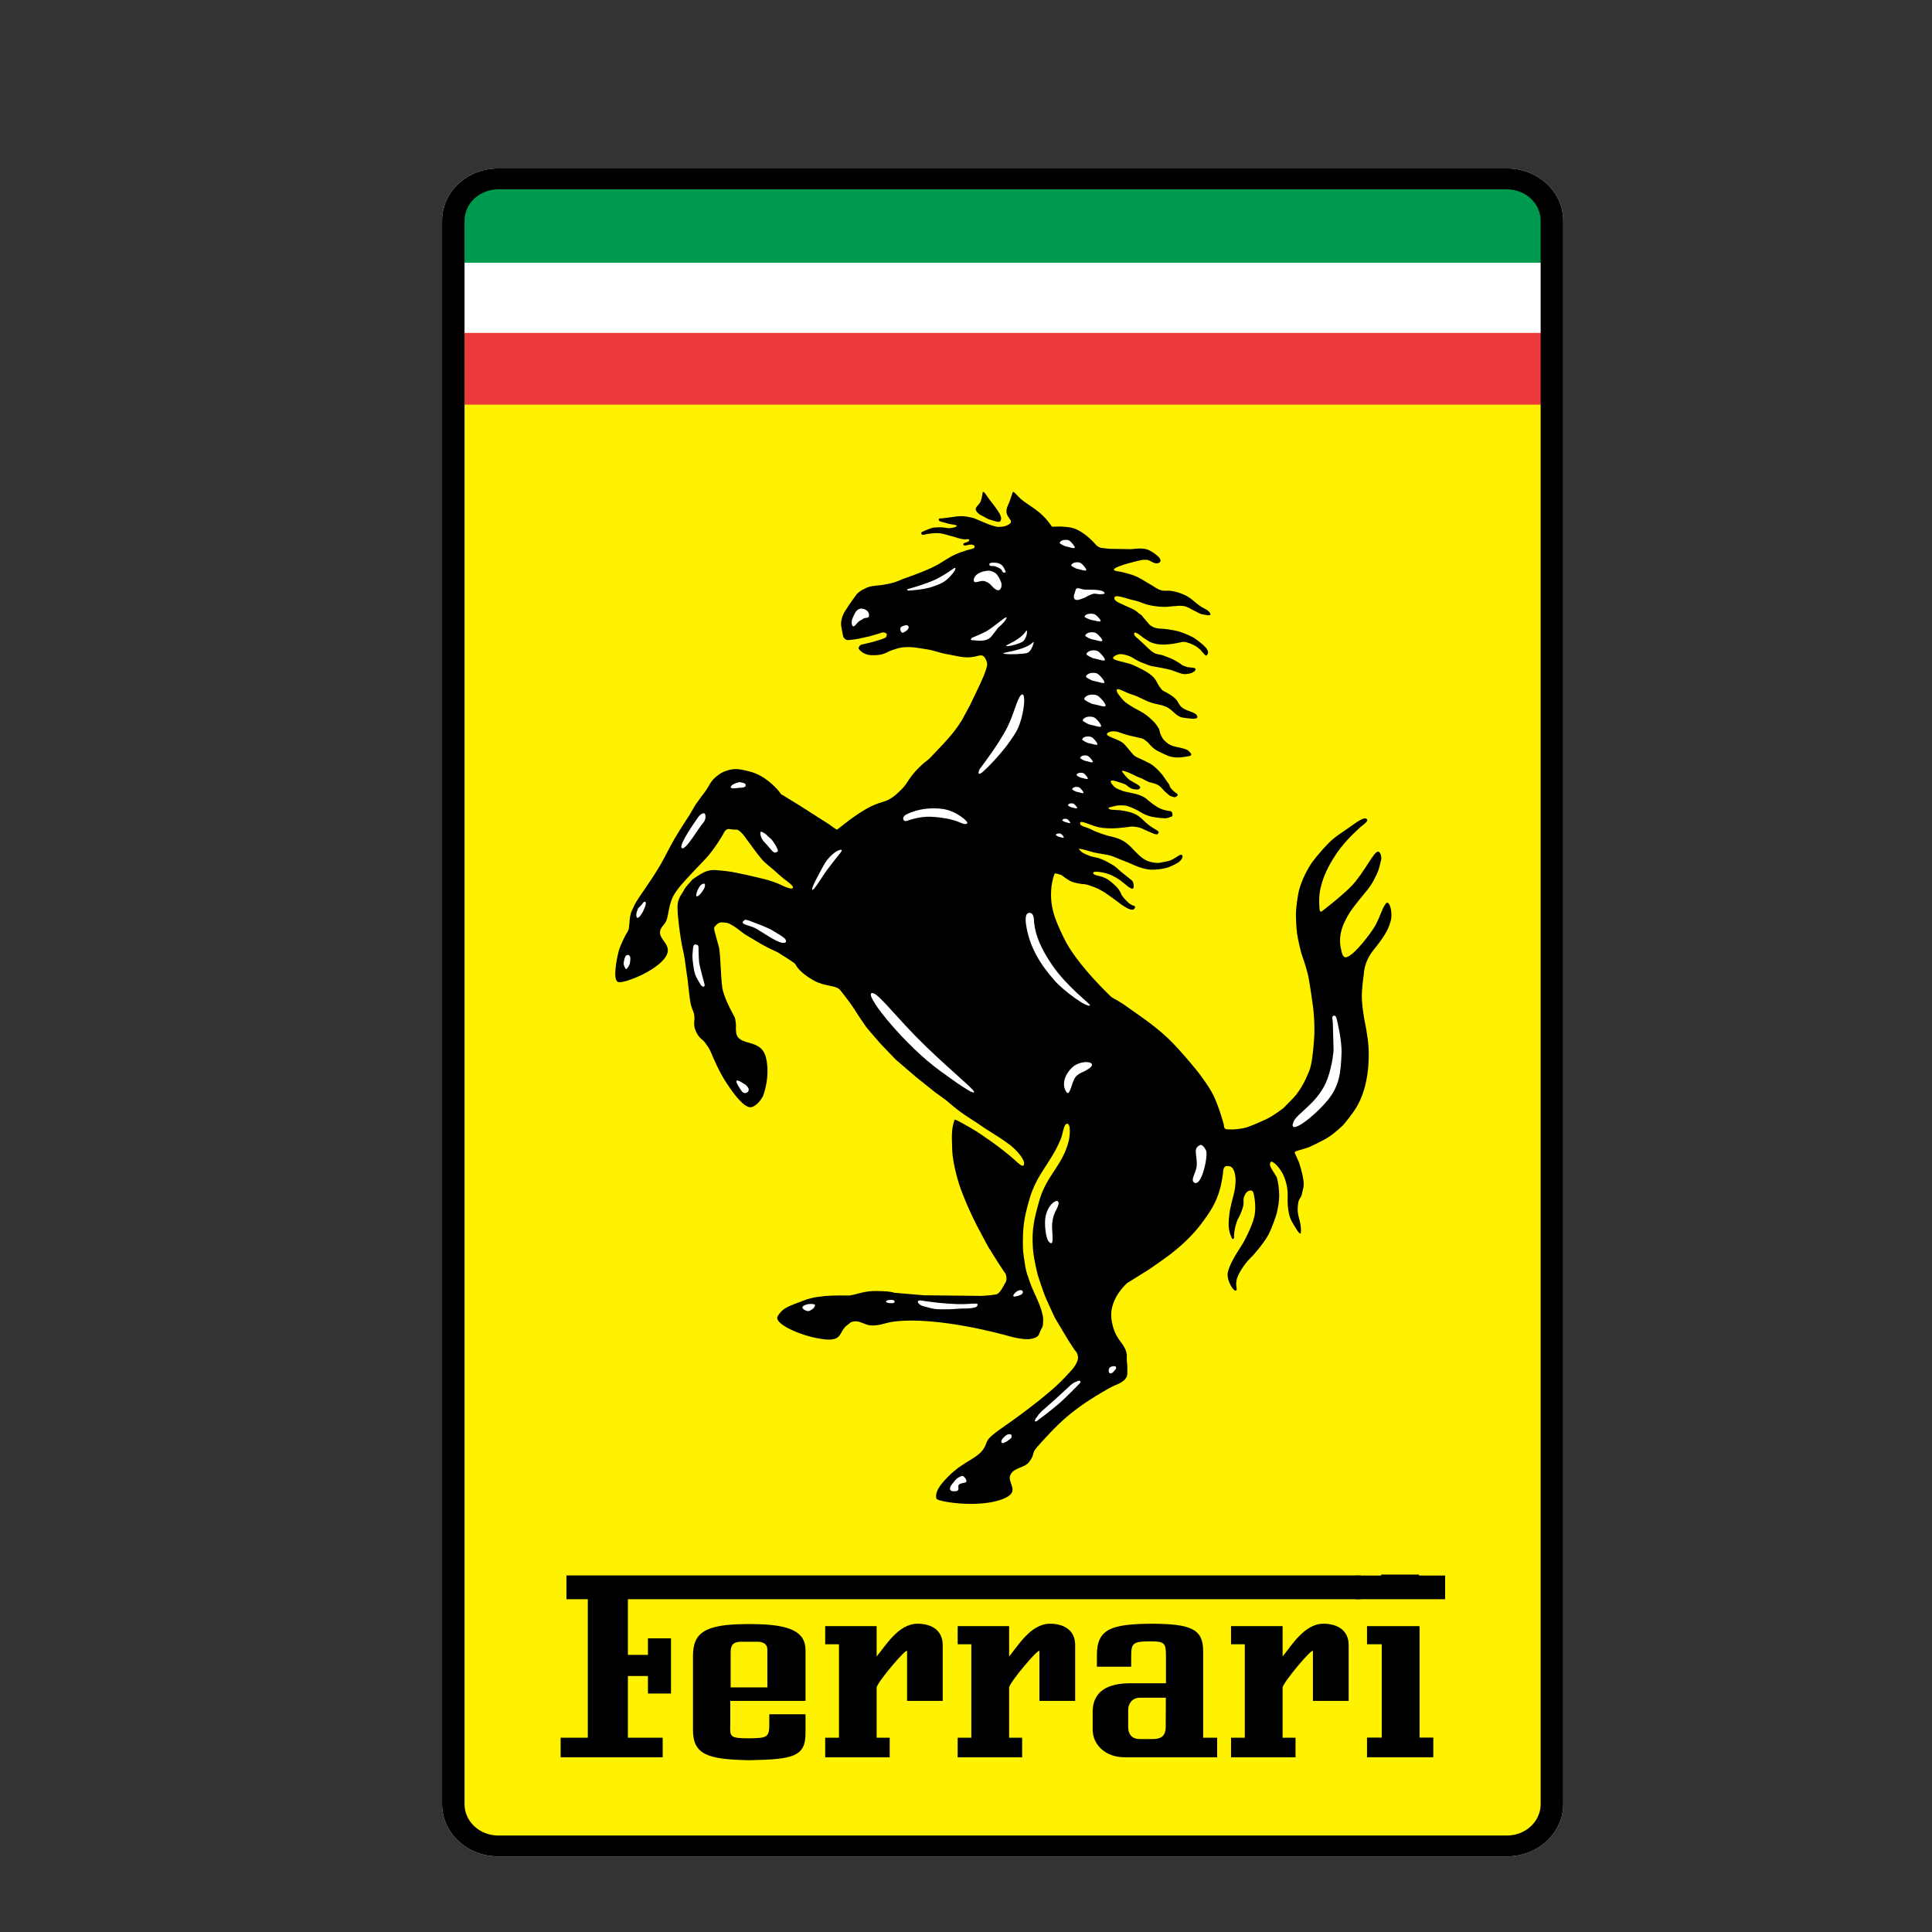 <svg width="16" height="16" viewBox="0 0 16 16" fill="none" xmlns="http://www.w3.org/2000/svg">
<rect x="0" y="0" width="16" height="16" fill="#333333" stroke="none"/>
<path d="M12.479 1.395C12.737 1.395 12.946 1.588 12.946 1.828V14.941C12.946 15.18 12.737 15.374 12.479 15.374H4.127C3.869 15.374 3.661 15.18 3.661 14.941V1.828C3.661 1.588 3.869 1.395 4.127 1.395H12.479Z" fill="white"/>
<path d="M3.842 3.338H12.77V14.915C12.77 15.011 12.753 15.07 12.684 15.135C12.608 15.205 12.543 15.211 12.424 15.211L4.108 15.212C4.043 15.212 3.993 15.192 3.938 15.149C3.871 15.095 3.842 15.028 3.842 14.957V3.338Z" fill="#FFF200"/>
<path d="M12.77 2.756H3.842V3.351H12.77V2.756Z" fill="#EE3A3A"/>
<path d="M12.77 2.16H3.842V2.755H12.77V2.16Z" fill="white"/>
<path d="M4.094 1.555H12.512C12.647 1.555 12.771 1.677 12.771 1.796V2.176H3.842L3.843 1.842V1.814C3.843 1.679 3.953 1.568 4.094 1.555Z" fill="#009A4E"/>
<path d="M12.479 1.395C12.737 1.395 12.946 1.588 12.946 1.828V14.941C12.946 15.18 12.737 15.374 12.479 15.374H4.127C3.869 15.374 3.661 15.18 3.661 14.941V1.828C3.661 1.588 3.869 1.395 4.127 1.395H12.479ZM12.479 1.568H4.127C3.972 1.568 3.847 1.684 3.847 1.828V14.941C3.847 15.085 3.972 15.201 4.127 15.201H12.479C12.634 15.201 12.759 15.085 12.759 14.941V1.828C12.759 1.684 12.634 1.568 12.479 1.568Z" fill="black"/>
<path d="M8.139 4.073C8.139 4.073 8.133 4.123 8.121 4.153C8.109 4.18 8.078 4.199 8.08 4.217C8.082 4.235 8.102 4.257 8.134 4.272C8.165 4.287 8.178 4.299 8.209 4.307C8.239 4.314 8.277 4.334 8.287 4.311C8.298 4.287 8.282 4.258 8.264 4.231C8.233 4.182 8.217 4.171 8.171 4.104C8.161 4.09 8.153 4.075 8.139 4.073Z" fill="black"/>
<path d="M7.905 9.274C7.908 9.265 7.982 9.309 8.02 9.33C8.101 9.376 8.137 9.403 8.209 9.453C8.265 9.493 8.293 9.514 8.349 9.56C8.419 9.616 8.457 9.664 8.475 9.653C8.503 9.623 8.431 9.534 8.368 9.485C8.306 9.437 8.243 9.399 8.194 9.368C8.13 9.329 8.125 9.32 8.03 9.26C7.929 9.197 7.841 9.116 7.841 9.116L7.742 9.044L7.588 8.921L7.416 8.773L7.286 8.637C7.286 8.637 7.185 8.521 7.169 8.499C7.153 8.477 7.105 8.405 7.066 8.344C7.031 8.29 6.963 8.206 6.957 8.198C6.92 8.157 6.836 8.173 6.739 8.12C6.621 8.054 6.592 7.994 6.592 7.994C6.592 7.994 6.588 7.985 6.583 7.981C6.579 7.976 6.57 7.97 6.57 7.97L6.508 7.929L6.472 7.907C6.472 7.907 6.445 7.886 6.412 7.873C6.377 7.859 6.302 7.817 6.302 7.817L6.166 7.736C6.166 7.736 6.113 7.696 6.096 7.683C6.078 7.67 6.045 7.652 6.045 7.652C6.045 7.652 6.023 7.642 6.017 7.642C6.01 7.641 5.982 7.639 5.982 7.639C5.982 7.639 5.956 7.633 5.93 7.662C5.903 7.691 5.91 7.676 5.953 7.841C5.97 7.906 5.968 8.135 5.987 8.205C6.01 8.294 6.077 8.41 6.084 8.424C6.091 8.437 6.095 8.487 6.095 8.487C6.095 8.487 6.093 8.528 6.097 8.554C6.118 8.672 6.302 8.594 6.343 8.757C6.383 8.917 6.319 9.077 6.319 9.077C6.319 9.077 6.279 9.156 6.223 9.169C6.167 9.181 6.08 9.065 6.018 8.971C5.956 8.878 5.905 8.757 5.889 8.718C5.873 8.679 5.864 8.671 5.845 8.643C5.817 8.601 5.795 8.609 5.764 8.543C5.733 8.478 5.761 8.451 5.747 8.394C5.738 8.362 5.731 8.359 5.72 8.313C5.71 8.268 5.696 8.124 5.696 8.124L5.677 7.99C5.677 7.99 5.67 7.929 5.661 7.891C5.63 7.757 5.619 7.627 5.619 7.627L5.613 7.574L5.611 7.519C5.611 7.519 5.609 7.493 5.616 7.466C5.623 7.438 5.637 7.416 5.637 7.416C5.637 7.416 5.666 7.371 5.671 7.359C5.676 7.349 5.734 7.284 5.734 7.284C5.734 7.284 5.765 7.26 5.816 7.231C5.866 7.203 5.911 7.205 5.911 7.205C5.911 7.205 5.925 7.204 6.014 7.214C6.103 7.224 6.287 7.27 6.333 7.281C6.379 7.293 6.434 7.311 6.469 7.329C6.571 7.381 6.602 7.359 6.521 7.3C6.466 7.26 6.451 7.242 6.407 7.204C6.369 7.172 6.34 7.15 6.313 7.121C6.285 7.091 6.206 6.981 6.206 6.981L6.156 6.913C6.156 6.913 6.13 6.885 6.125 6.883C6.121 6.88 6.108 6.871 6.108 6.871C6.108 6.871 6.075 6.872 6.041 6.866C6.007 6.86 5.991 6.905 5.991 6.905C5.991 6.905 5.918 7.033 5.843 7.112C5.722 7.24 5.635 7.327 5.591 7.395C5.529 7.489 5.542 7.593 5.51 7.64C5.492 7.668 5.481 7.672 5.471 7.697C5.44 7.771 5.553 7.812 5.527 7.894C5.486 8.024 5.16 8.153 5.117 8.132C5.072 8.11 5.109 7.933 5.124 7.876C5.14 7.819 5.185 7.735 5.189 7.73C5.193 7.726 5.204 7.706 5.208 7.689C5.211 7.672 5.213 7.634 5.215 7.613C5.217 7.592 5.226 7.558 5.226 7.558C5.226 7.558 5.227 7.551 5.256 7.492C5.285 7.434 5.391 7.297 5.467 7.166C5.517 7.08 5.538 7.029 5.588 6.943C5.634 6.865 5.713 6.745 5.713 6.745C5.713 6.745 5.747 6.684 5.762 6.661C5.778 6.638 5.811 6.594 5.843 6.551C5.874 6.507 5.882 6.475 5.923 6.439C5.957 6.409 5.98 6.394 6.025 6.38C6.091 6.36 6.136 6.371 6.204 6.388C6.274 6.406 6.322 6.436 6.368 6.472C6.413 6.508 6.447 6.548 6.447 6.548L6.47 6.579L6.484 6.586L6.526 6.612L6.624 6.672C6.624 6.672 6.855 6.82 6.868 6.828C6.88 6.836 6.921 6.868 6.93 6.87C6.938 6.872 7 6.81 7.12 6.732C7.26 6.641 7.31 6.648 7.356 6.624C7.402 6.6 7.42 6.581 7.456 6.547C7.511 6.496 7.511 6.469 7.572 6.398C7.634 6.327 7.692 6.287 7.692 6.287C7.692 6.287 7.701 6.279 7.811 6.162C7.921 6.046 7.97 5.957 7.97 5.957L8.031 5.844C8.031 5.844 8.118 5.667 8.147 5.597C8.175 5.527 8.175 5.504 8.175 5.504C8.175 5.504 8.179 5.485 8.158 5.45C8.136 5.414 8.113 5.43 8.071 5.438C7.991 5.454 7.942 5.435 7.861 5.421C7.787 5.41 7.748 5.389 7.674 5.377C7.598 5.366 7.554 5.354 7.478 5.361C7.467 5.362 7.444 5.366 7.433 5.37C7.39 5.383 7.378 5.386 7.346 5.403C7.31 5.42 7.285 5.425 7.245 5.426C7.217 5.426 7.199 5.427 7.173 5.418C7.155 5.411 7.145 5.406 7.131 5.394C7.123 5.387 7.118 5.382 7.111 5.373C7.111 5.366 7.108 5.366 7.116 5.354C7.123 5.341 7.133 5.339 7.133 5.339L7.167 5.331C7.167 5.331 7.216 5.319 7.221 5.318C7.225 5.317 7.272 5.303 7.292 5.297C7.313 5.291 7.335 5.28 7.335 5.28C7.335 5.28 7.348 5.261 7.343 5.25C7.337 5.238 7.309 5.237 7.309 5.237C7.309 5.237 7.27 5.25 7.266 5.251C7.262 5.252 7.2 5.27 7.2 5.27C7.2 5.27 7.151 5.28 7.114 5.289C7.076 5.297 7.021 5.301 7.021 5.301L7.005 5.297C7.005 5.297 6.987 5.285 6.984 5.273C6.981 5.262 6.979 5.254 6.977 5.242C6.969 5.197 6.959 5.17 6.971 5.125C6.975 5.107 6.98 5.096 6.988 5.079C6.996 5.065 7 5.057 7.01 5.043L7.04 4.997L7.096 4.919C7.115 4.901 7.128 4.892 7.153 4.879C7.188 4.86 7.209 4.855 7.254 4.85C7.298 4.846 7.304 4.846 7.367 4.833C7.429 4.819 7.474 4.796 7.474 4.796C7.474 4.796 7.624 4.745 7.715 4.702C7.811 4.658 7.853 4.611 7.952 4.575C7.994 4.56 8.018 4.553 8.061 4.542C8.067 4.539 8.069 4.536 8.071 4.53C8.075 4.515 8.051 4.508 8.034 4.51C8.019 4.511 7.985 4.526 7.977 4.51C7.972 4.497 8.009 4.49 8.009 4.49C8.009 4.49 8.026 4.482 8.027 4.473C8.027 4.459 8.001 4.468 7.99 4.467C7.932 4.461 7.927 4.451 7.887 4.442C7.839 4.431 7.814 4.417 7.765 4.415C7.721 4.414 7.681 4.422 7.653 4.428C7.626 4.435 7.625 4.41 7.636 4.405C7.712 4.372 7.714 4.369 7.768 4.367C7.797 4.365 7.838 4.371 7.843 4.373C7.847 4.376 7.906 4.373 7.921 4.359C7.937 4.345 7.873 4.345 7.843 4.334C7.815 4.324 7.773 4.321 7.774 4.304C7.775 4.286 7.796 4.296 7.81 4.292C7.828 4.288 7.839 4.289 7.858 4.286C7.892 4.282 7.895 4.279 7.945 4.275C7.994 4.271 8.065 4.291 8.065 4.291C8.065 4.291 8.14 4.322 8.177 4.338C8.214 4.354 8.258 4.363 8.258 4.363C8.258 4.363 8.31 4.369 8.35 4.346C8.39 4.323 8.368 4.308 8.354 4.286C8.34 4.266 8.322 4.237 8.348 4.183C8.371 4.135 8.383 4.079 8.389 4.074C8.397 4.068 8.429 4.111 8.449 4.128C8.522 4.193 8.619 4.224 8.71 4.359C8.718 4.369 8.751 4.352 8.857 4.367C8.963 4.383 9.056 4.489 9.079 4.515C9.104 4.54 9.135 4.539 9.135 4.539L9.186 4.545L9.37 4.548C9.37 4.548 9.454 4.534 9.503 4.551C9.537 4.563 9.649 4.634 9.598 4.661C9.562 4.68 9.528 4.638 9.496 4.636C9.457 4.634 9.441 4.641 9.406 4.649C9.335 4.666 9.181 4.709 9.237 4.727C9.241 4.728 9.249 4.73 9.249 4.73L9.276 4.734C9.276 4.734 9.344 4.749 9.385 4.764C9.446 4.787 9.476 4.812 9.532 4.843C9.565 4.861 9.579 4.878 9.615 4.888C9.647 4.897 9.668 4.888 9.701 4.894C9.745 4.901 9.77 4.909 9.81 4.927C9.869 4.954 9.891 4.987 9.945 5.023C9.971 5.041 9.994 5.044 10.014 5.068C10.018 5.074 10.022 5.076 10.024 5.083C10.031 5.105 9.985 5.092 9.96 5.088C9.933 5.084 9.922 5.072 9.897 5.061C9.86 5.044 9.842 5.026 9.802 5.019C9.773 5.014 9.755 5.018 9.725 5.02C9.696 5.021 9.68 5.025 9.651 5.026C9.602 5.026 9.574 5.022 9.525 5.013C9.47 5.002 9.443 4.982 9.389 4.971C9.327 4.959 9.219 4.91 9.229 4.959C9.235 4.983 9.292 5.003 9.292 5.003C9.292 5.003 9.332 5.023 9.37 5.039C9.407 5.054 9.428 5.077 9.428 5.077L9.454 5.095C9.454 5.095 9.481 5.13 9.516 5.169C9.55 5.207 9.611 5.206 9.611 5.206C9.611 5.206 9.647 5.206 9.727 5.221C9.806 5.236 9.887 5.282 9.887 5.282C9.887 5.282 9.948 5.322 9.984 5.361C10.02 5.401 9.999 5.421 9.995 5.425C9.99 5.429 9.992 5.428 9.987 5.429C9.983 5.431 9.939 5.379 9.939 5.379L9.907 5.354C9.907 5.354 9.876 5.334 9.836 5.322C9.796 5.31 9.783 5.318 9.783 5.318C9.783 5.318 9.698 5.34 9.623 5.338C9.55 5.336 9.511 5.309 9.511 5.309L9.465 5.279C9.465 5.279 9.395 5.218 9.392 5.247C9.39 5.266 9.423 5.288 9.423 5.288C9.423 5.288 9.446 5.31 9.461 5.323C9.489 5.349 9.501 5.363 9.533 5.39C9.566 5.417 9.586 5.417 9.586 5.417C9.586 5.417 9.603 5.421 9.61 5.422C9.617 5.423 9.628 5.426 9.628 5.426C9.628 5.426 9.639 5.43 9.69 5.45C9.74 5.469 9.795 5.511 9.795 5.511C9.795 5.511 9.8 5.514 9.808 5.516C9.815 5.517 9.83 5.524 9.834 5.525C9.839 5.526 9.852 5.526 9.881 5.53C9.911 5.534 9.899 5.551 9.899 5.551L9.894 5.558L9.87 5.573C9.87 5.573 9.839 5.582 9.818 5.583C9.796 5.584 9.765 5.573 9.765 5.573L9.7 5.549C9.7 5.549 9.633 5.533 9.619 5.531C9.605 5.529 9.546 5.518 9.536 5.516C9.526 5.514 9.496 5.504 9.489 5.499C9.481 5.495 9.466 5.493 9.43 5.476C9.395 5.46 9.38 5.441 9.336 5.428C9.292 5.414 9.264 5.412 9.231 5.433C9.174 5.47 9.318 5.477 9.39 5.51C9.496 5.559 9.555 5.595 9.58 5.648C9.606 5.701 9.631 5.72 9.631 5.72C9.631 5.72 9.706 5.755 9.739 5.792C9.758 5.812 9.76 5.829 9.778 5.849C9.819 5.894 9.899 5.891 9.914 5.929C9.93 5.965 9.85 5.949 9.809 5.945C9.735 5.939 9.717 5.875 9.647 5.849C9.608 5.834 9.583 5.834 9.543 5.822C9.47 5.799 9.436 5.769 9.363 5.748C9.319 5.735 9.239 5.681 9.249 5.723C9.25 5.733 9.257 5.741 9.26 5.747C9.264 5.753 9.282 5.775 9.282 5.775C9.282 5.775 9.307 5.806 9.318 5.814C9.328 5.822 9.375 5.856 9.443 5.89C9.51 5.924 9.568 5.991 9.568 5.991C9.568 5.991 9.588 6.018 9.598 6.036C9.608 6.058 9.601 6.064 9.617 6.093C9.631 6.123 9.638 6.128 9.658 6.146C9.707 6.191 9.759 6.182 9.822 6.206C9.839 6.213 9.84 6.215 9.858 6.234C9.877 6.252 9.855 6.26 9.855 6.26C9.855 6.26 9.785 6.276 9.74 6.273C9.682 6.269 9.656 6.252 9.599 6.225C9.541 6.199 9.511 6.151 9.506 6.148C9.501 6.145 9.486 6.131 9.476 6.124C9.465 6.116 9.437 6.111 9.412 6.105C9.386 6.098 9.372 6.097 9.347 6.09C9.312 6.081 9.276 6.067 9.26 6.062C9.244 6.057 9.206 6.051 9.179 6.066C9.125 6.096 9.264 6.116 9.307 6.159C9.329 6.181 9.338 6.196 9.359 6.219C9.375 6.237 9.381 6.249 9.401 6.263C9.414 6.272 9.439 6.282 9.439 6.282C9.439 6.282 9.472 6.296 9.521 6.322C9.57 6.347 9.627 6.418 9.627 6.418L9.662 6.468L9.682 6.496L9.687 6.51L9.695 6.526C9.695 6.526 9.72 6.556 9.738 6.566C9.757 6.577 9.753 6.586 9.753 6.586C9.753 6.586 9.751 6.592 9.738 6.599C9.726 6.606 9.719 6.6 9.7 6.595C9.682 6.59 9.67 6.573 9.654 6.561C9.637 6.549 9.62 6.519 9.59 6.501C9.564 6.487 9.53 6.481 9.516 6.477C9.503 6.473 9.471 6.454 9.458 6.448C9.445 6.444 9.412 6.429 9.412 6.429C9.412 6.429 9.347 6.395 9.311 6.386C9.275 6.377 9.298 6.397 9.298 6.397C9.298 6.397 9.33 6.444 9.361 6.463C9.401 6.488 9.457 6.51 9.439 6.53C9.426 6.543 9.41 6.538 9.391 6.536C9.361 6.533 9.325 6.499 9.325 6.499C9.325 6.499 9.31 6.49 9.243 6.47C9.176 6.45 9.201 6.484 9.216 6.503C9.231 6.521 9.251 6.531 9.251 6.531L9.297 6.55L9.318 6.556C9.318 6.556 9.336 6.559 9.397 6.573C9.457 6.586 9.491 6.613 9.491 6.613C9.491 6.613 9.523 6.642 9.568 6.673C9.614 6.705 9.659 6.713 9.684 6.716C9.709 6.719 9.708 6.735 9.708 6.735C9.708 6.735 9.712 6.75 9.71 6.755C9.709 6.76 9.704 6.764 9.698 6.764C9.693 6.764 9.691 6.766 9.684 6.77C9.677 6.773 9.652 6.777 9.652 6.777C9.652 6.777 9.584 6.775 9.531 6.762C9.478 6.75 9.431 6.716 9.426 6.714C9.422 6.712 9.373 6.686 9.339 6.676C9.306 6.666 9.253 6.67 9.247 6.672C9.241 6.674 9.223 6.677 9.192 6.685C9.16 6.693 9.2 6.705 9.2 6.705L9.222 6.707L9.276 6.71C9.276 6.71 9.332 6.716 9.379 6.733C9.426 6.749 9.457 6.781 9.488 6.811C9.52 6.84 9.554 6.86 9.554 6.86L9.579 6.875L9.592 6.884L9.596 6.892C9.596 6.892 9.594 6.896 9.592 6.901C9.59 6.907 9.582 6.91 9.582 6.91C9.582 6.91 9.571 6.908 9.566 6.908C9.56 6.908 9.524 6.891 9.498 6.88C9.471 6.869 9.457 6.858 9.428 6.852C9.403 6.846 9.37 6.843 9.362 6.846C9.355 6.848 9.299 6.855 9.257 6.858C9.214 6.861 9.178 6.861 9.128 6.856C9.056 6.848 8.962 6.795 8.949 6.809C8.925 6.84 9 6.849 9.037 6.869C9.087 6.896 9.174 6.921 9.174 6.921C9.174 6.921 9.237 6.934 9.274 6.95C9.355 6.986 9.38 7.038 9.445 7.093C9.481 7.124 9.511 7.137 9.559 7.144C9.601 7.15 9.6 7.145 9.666 7.133C9.732 7.121 9.772 7.062 9.791 7.083C9.795 7.087 9.793 7.091 9.793 7.097C9.791 7.103 9.786 7.115 9.786 7.115C9.786 7.115 9.778 7.125 9.767 7.136C9.755 7.147 9.709 7.17 9.685 7.179C9.662 7.189 9.603 7.204 9.53 7.202C9.456 7.2 9.353 7.147 9.353 7.147L9.279 7.118C9.279 7.118 9.244 7.103 9.221 7.094C9.159 7.072 9.12 7.074 9.057 7.059C9.017 7.049 8.992 7.038 8.956 7.032C8.92 7.024 8.941 7.038 8.944 7.042C8.961 7.064 8.983 7.07 9.012 7.083C9.049 7.1 9.075 7.097 9.114 7.112C9.157 7.128 9.194 7.151 9.218 7.165C9.242 7.18 9.259 7.196 9.282 7.218L9.361 7.281C9.361 7.281 9.379 7.295 9.381 7.301C9.383 7.307 9.392 7.323 9.388 7.347C9.383 7.372 9.362 7.354 9.362 7.354L9.341 7.342L9.32 7.324L9.287 7.298C9.287 7.298 9.259 7.274 9.21 7.251C9.162 7.227 9.103 7.221 9.103 7.221C9.103 7.221 9.052 7.214 9.053 7.229C9.056 7.244 9.067 7.246 9.108 7.256C9.15 7.266 9.177 7.285 9.177 7.285C9.177 7.285 9.219 7.315 9.249 7.347C9.279 7.38 9.288 7.411 9.288 7.411C9.288 7.411 9.304 7.438 9.342 7.473C9.381 7.509 9.402 7.496 9.4 7.513C9.398 7.531 9.38 7.534 9.38 7.534C9.38 7.534 9.37 7.533 9.366 7.533C9.362 7.533 9.352 7.528 9.341 7.524C9.33 7.52 9.289 7.493 9.289 7.493C9.289 7.493 9.225 7.444 9.218 7.44C9.21 7.434 9.15 7.392 9.15 7.392C9.15 7.392 9.114 7.37 9.088 7.358C9.062 7.346 9.027 7.334 9.008 7.328C8.989 7.322 8.953 7.32 8.953 7.32C8.953 7.32 8.91 7.314 8.884 7.305C8.842 7.29 8.794 7.248 8.789 7.246C8.783 7.244 8.745 7.232 8.737 7.233C8.73 7.234 8.712 7.302 8.708 7.341C8.69 7.506 8.737 7.616 8.81 7.767C8.914 7.986 9.206 8.259 9.206 8.259C9.206 8.259 9.279 8.298 9.31 8.321C9.398 8.385 9.542 8.476 9.67 8.596C9.779 8.699 9.924 8.881 9.924 8.881C9.924 8.881 10.009 8.991 10.048 9.069C10.095 9.164 10.134 9.31 10.134 9.31C10.134 9.31 10.137 9.335 10.14 9.34C10.143 9.345 10.151 9.352 10.156 9.352L10.207 9.354C10.211 9.354 10.27 9.35 10.308 9.341C10.346 9.332 10.436 9.293 10.496 9.264C10.555 9.234 10.627 9.178 10.627 9.178C10.627 9.178 10.64 9.167 10.71 9.094C10.78 9.021 10.825 8.912 10.842 8.87C10.859 8.83 10.872 8.751 10.882 8.616C10.893 8.481 10.874 8.338 10.874 8.338C10.874 8.338 10.847 8.139 10.832 8.072C10.816 8.004 10.777 7.894 10.777 7.894C10.777 7.894 10.751 7.796 10.742 7.734C10.733 7.672 10.732 7.571 10.732 7.571C10.732 7.571 10.732 7.509 10.753 7.395C10.776 7.281 10.85 7.166 10.85 7.166C10.85 7.166 10.871 7.128 10.951 7.038C11.033 6.946 11.059 6.931 11.14 6.876C11.204 6.833 11.287 6.763 11.315 6.78C11.345 6.797 11.285 6.832 11.265 6.851C11.215 6.898 11.121 6.981 11.044 7.106C10.977 7.214 10.953 7.286 10.936 7.356C10.919 7.427 10.926 7.504 10.928 7.531C10.931 7.557 10.946 7.548 10.946 7.548C10.946 7.548 11.108 7.425 11.197 7.333C11.292 7.232 11.377 7.054 11.411 7.053C11.433 7.051 11.444 7.099 11.438 7.121C11.417 7.214 11.41 7.225 11.378 7.287C11.341 7.357 11.307 7.388 11.256 7.453C11.203 7.521 11.177 7.548 11.134 7.638C11.072 7.767 11.108 7.868 11.108 7.868C11.108 7.868 11.115 7.929 11.144 7.928C11.193 7.926 11.3 7.799 11.371 7.695C11.422 7.619 11.441 7.531 11.475 7.485C11.506 7.444 11.533 7.551 11.52 7.615C11.504 7.69 11.464 7.758 11.377 7.865C11.292 7.969 11.295 8.068 11.295 8.068C11.295 8.068 11.286 8.113 11.279 8.212C11.272 8.31 11.302 8.459 11.302 8.459C11.302 8.459 11.329 8.584 11.334 8.678C11.339 8.773 11.336 8.989 11.241 9.157C11.204 9.224 11.123 9.318 11.123 9.318C11.123 9.318 11.061 9.378 11.01 9.412C10.959 9.447 10.837 9.502 10.837 9.502C10.837 9.502 10.752 9.529 10.741 9.531C10.728 9.534 10.721 9.544 10.721 9.544C10.721 9.544 10.728 9.56 10.731 9.566C10.734 9.572 10.758 9.627 10.758 9.627C10.758 9.627 10.784 9.704 10.793 9.766C10.803 9.827 10.791 9.841 10.782 9.888C10.773 9.933 10.752 9.913 10.747 10.001C10.742 10.079 10.78 10.118 10.773 10.206C10.77 10.245 10.724 10.158 10.701 10.121C10.654 10.041 10.665 9.918 10.664 9.888C10.663 9.857 10.66 9.823 10.648 9.785C10.634 9.735 10.612 9.696 10.587 9.666C10.562 9.635 10.536 9.618 10.527 9.621C10.518 9.624 10.517 9.64 10.517 9.648C10.517 9.657 10.534 9.686 10.538 9.692C10.543 9.698 10.574 9.751 10.574 9.751C10.574 9.751 10.588 9.793 10.593 9.874C10.599 9.953 10.572 10.053 10.572 10.053C10.572 10.053 10.538 10.164 10.502 10.23C10.462 10.303 10.373 10.401 10.373 10.401C10.373 10.401 10.31 10.456 10.262 10.546C10.214 10.636 10.255 10.675 10.237 10.687C10.219 10.698 10.181 10.635 10.171 10.592C10.162 10.552 10.166 10.533 10.184 10.489C10.2 10.446 10.239 10.383 10.239 10.383L10.296 10.292C10.296 10.292 10.365 10.169 10.387 10.079C10.408 9.989 10.383 9.89 10.383 9.89C10.383 9.89 10.38 9.857 10.357 9.859C10.332 9.86 10.316 9.879 10.306 9.903C10.286 9.953 10.314 9.944 10.284 10.026C10.261 10.09 10.254 10.082 10.242 10.12C10.226 10.166 10.219 10.213 10.22 10.241C10.221 10.27 10.204 10.258 10.204 10.258C10.204 10.258 10.175 10.207 10.175 10.144C10.175 10.109 10.177 10.09 10.181 10.055C10.187 10 10.211 9.915 10.211 9.915C10.211 9.915 10.237 9.832 10.232 9.756C10.226 9.679 10.197 9.665 10.197 9.665C10.197 9.665 10.19 9.655 10.158 9.657C10.127 9.659 10.129 9.712 10.129 9.712C10.129 9.712 10.119 9.787 10.107 9.834C10.072 9.964 10.025 10.032 9.944 10.141C9.869 10.24 9.769 10.327 9.718 10.367C9.668 10.409 9.514 10.514 9.514 10.514L9.333 10.627C9.333 10.627 9.261 10.693 9.229 10.771C9.195 10.849 9.197 10.91 9.216 10.982C9.235 11.054 9.263 11.087 9.277 11.107C9.292 11.127 9.32 11.162 9.329 11.204C9.335 11.229 9.33 11.244 9.332 11.27C9.334 11.293 9.337 11.305 9.336 11.328C9.335 11.364 9.343 11.39 9.32 11.419C9.305 11.441 9.261 11.461 9.261 11.461C9.261 11.461 9.212 11.481 9.183 11.498C8.875 11.672 8.766 11.786 8.592 11.98C8.537 12.042 8.577 12.038 8.519 12.112C8.483 12.155 8.4 12.155 8.371 12.208C8.329 12.28 8.464 12.35 8.308 12.413C8.107 12.494 7.762 12.436 7.755 12.411C7.736 12.341 7.822 12.26 7.853 12.228C7.994 12.084 8.119 12.081 8.165 11.961C8.175 11.936 8.171 11.914 8.283 11.836C8.362 11.782 8.676 11.56 8.814 11.412C8.861 11.361 8.901 11.327 8.922 11.272C8.942 11.217 8.901 11.182 8.901 11.182L8.845 11.096L8.737 10.915C8.737 10.915 8.691 10.818 8.667 10.763C8.641 10.707 8.594 10.558 8.594 10.558C8.594 10.558 8.559 10.423 8.554 10.335C8.543 10.178 8.566 10.086 8.61 9.934C8.668 9.736 8.797 9.653 8.849 9.456C8.864 9.399 8.867 9.301 8.836 9.306C8.807 9.311 8.805 9.388 8.782 9.44C8.699 9.635 8.589 9.72 8.528 9.922C8.488 10.059 8.471 10.14 8.471 10.281C8.472 10.362 8.469 10.347 8.491 10.488C8.499 10.54 8.513 10.567 8.529 10.618C8.541 10.654 8.572 10.721 8.572 10.721C8.572 10.721 8.615 10.81 8.63 10.872C8.635 10.894 8.64 10.906 8.639 10.928C8.636 10.965 8.643 10.973 8.624 11.006C8.6 11.048 8.614 11.073 8.539 11.088C8.471 11.102 8.333 11.059 8.333 11.059C8.333 11.059 7.765 10.898 7.403 10.945C7.331 10.954 7.293 10.978 7.22 10.977C7.155 10.976 7.121 10.928 7.056 10.947C7.042 10.95 7.038 10.959 7.026 10.967C6.93 11.029 7.003 11.133 6.751 11.079C6.595 11.046 6.408 10.957 6.44 10.901C6.484 10.826 6.542 10.814 6.665 10.767C6.796 10.717 6.993 10.731 7.032 10.729C7.079 10.725 7.147 10.694 7.232 10.692C7.378 10.69 7.404 10.706 7.404 10.706L7.653 10.727L8.129 10.732C8.129 10.732 8.214 10.727 8.248 10.72C8.282 10.714 8.309 10.651 8.327 10.621C8.346 10.591 8.327 10.547 8.327 10.547L8.312 10.527L8.267 10.458L8.184 10.326L8.091 10.152C8.091 10.152 8.03 10.031 7.998 9.952C7.966 9.873 7.947 9.828 7.925 9.746C7.903 9.662 7.889 9.594 7.886 9.526C7.883 9.429 7.876 9.353 7.905 9.274Z" fill="black"/>
<path d="M10.994 9.113C11.094 8.992 11.104 8.88 11.11 8.722C11.114 8.608 11.068 8.431 11.068 8.431L11.062 8.418C11.062 8.418 11.044 8.397 11.033 8.425C11.035 8.45 11.038 8.47 11.038 8.47L11.044 8.697C11.044 8.697 11.037 8.812 10.995 8.93C10.925 9.13 10.739 9.219 10.712 9.291C10.665 9.41 10.874 9.258 10.994 9.113Z" fill="white"/>
<path d="M9.944 9.481C9.944 9.481 9.904 9.492 9.903 9.53C9.902 9.568 9.913 9.601 9.911 9.647C9.911 9.705 9.854 9.772 9.89 9.794C9.953 9.832 10.007 9.567 9.988 9.528C9.969 9.489 9.95 9.481 9.944 9.481Z" fill="white"/>
<path d="M9.238 11.316C9.238 11.316 9.226 11.31 9.203 11.318C9.181 11.326 9.182 11.348 9.182 11.348C9.182 11.348 9.178 11.371 9.196 11.374C9.214 11.377 9.244 11.335 9.244 11.33C9.244 11.325 9.238 11.316 9.238 11.316Z" fill="white"/>
<path d="M8.573 11.759C8.573 11.759 8.566 11.765 8.572 11.77C8.578 11.775 8.587 11.768 8.587 11.768C8.587 11.768 8.701 11.684 8.769 11.625C8.841 11.562 8.945 11.453 8.945 11.453C8.945 11.453 8.952 11.444 8.944 11.437C8.936 11.43 8.916 11.441 8.9 11.448C8.885 11.455 8.877 11.463 8.866 11.471C8.856 11.48 8.822 11.512 8.822 11.512L8.734 11.593L8.678 11.642L8.623 11.691L8.601 11.715C8.601 11.715 8.595 11.725 8.593 11.727C8.592 11.73 8.586 11.737 8.586 11.737C8.586 11.737 8.578 11.744 8.578 11.746C8.578 11.748 8.575 11.751 8.575 11.753C8.574 11.756 8.573 11.759 8.573 11.759Z" fill="white"/>
<path d="M8.374 11.881C8.374 11.881 8.362 11.872 8.342 11.881C8.323 11.89 8.302 11.915 8.3 11.918C8.298 11.922 8.288 11.935 8.295 11.947C8.302 11.959 8.327 11.941 8.331 11.941C8.334 11.941 8.367 11.916 8.367 11.916C8.367 11.916 8.386 11.905 8.374 11.881Z" fill="white"/>
<path d="M7.994 12.242C7.994 12.242 7.978 12.214 7.957 12.226C7.936 12.237 7.924 12.241 7.904 12.267C7.901 12.271 7.88 12.296 7.876 12.303C7.872 12.309 7.851 12.347 7.894 12.35C7.968 12.354 7.919 12.309 7.945 12.292C7.965 12.279 8.003 12.282 8.004 12.268C8.004 12.254 7.994 12.242 7.994 12.242Z" fill="white"/>
<path d="M6.693 10.8C6.693 10.8 6.649 10.81 6.645 10.825C6.642 10.839 6.671 10.854 6.676 10.854C6.681 10.855 6.691 10.866 6.72 10.847C6.749 10.829 6.748 10.813 6.748 10.813C6.748 10.813 6.765 10.794 6.693 10.8Z" fill="white"/>
<path d="M7.409 10.779C7.409 10.779 7.408 10.763 7.377 10.765C7.346 10.767 7.339 10.772 7.338 10.777C7.337 10.782 7.34 10.79 7.368 10.792C7.396 10.794 7.408 10.792 7.409 10.779Z" fill="white"/>
<path d="M8.085 10.796C8.028 10.796 8.046 10.798 8.011 10.799C7.948 10.802 7.913 10.8 7.85 10.796C7.762 10.791 7.626 10.77 7.626 10.77C7.626 10.77 7.609 10.766 7.602 10.777C7.596 10.787 7.619 10.809 7.639 10.815C7.751 10.848 7.757 10.842 7.833 10.843C7.875 10.844 7.899 10.84 7.941 10.838C7.994 10.834 8.019 10.841 8.077 10.827C8.093 10.823 8.107 10.797 8.085 10.796Z" fill="white"/>
<path d="M8.467 10.69C8.467 10.69 8.455 10.678 8.432 10.689C8.408 10.699 8.394 10.723 8.394 10.723C8.394 10.723 8.383 10.74 8.407 10.737C8.43 10.734 8.45 10.725 8.456 10.722C8.462 10.719 8.479 10.704 8.467 10.69Z" fill="white"/>
<path d="M8.135 6.396C8.135 6.396 8.296 6.255 8.411 6.068C8.48 5.956 8.509 5.697 8.451 5.761C8.424 5.791 8.392 5.925 8.341 6.025C8.269 6.167 8.114 6.368 8.114 6.368C8.114 6.368 8.08 6.435 8.135 6.396Z" fill="white"/>
<path d="M7.491 6.756C7.491 6.756 7.474 6.769 7.482 6.789C7.49 6.809 7.523 6.794 7.523 6.794C7.523 6.794 7.597 6.767 7.675 6.764C7.754 6.761 7.862 6.783 7.862 6.783C7.862 6.783 7.914 6.797 7.922 6.8C7.931 6.803 7.959 6.816 7.964 6.817C7.968 6.819 7.995 6.831 8.01 6.819C8.025 6.806 7.916 6.713 7.805 6.699C7.619 6.675 7.497 6.75 7.497 6.75L7.491 6.756Z" fill="white"/>
<path d="M6.727 7.369C6.74 7.379 6.802 7.268 6.854 7.198C6.892 7.147 6.961 7.061 6.961 7.061C6.961 7.061 6.993 7.022 6.94 7.044C6.918 7.053 6.859 7.095 6.818 7.172C6.783 7.238 6.714 7.358 6.727 7.369Z" fill="white"/>
<path d="M6.299 6.888C6.299 6.888 6.285 6.931 6.339 6.984C6.393 7.038 6.406 7.082 6.441 7.05C6.45 7.042 6.407 6.969 6.386 6.949C6.363 6.929 6.347 6.913 6.347 6.913L6.333 6.902L6.316 6.892L6.305 6.889C6.305 6.889 6.303 6.886 6.299 6.888Z" fill="white"/>
<path d="M6.126 6.477C6.126 6.477 6.068 6.487 6.053 6.513C6.039 6.54 6.12 6.524 6.12 6.524C6.12 6.524 6.174 6.526 6.175 6.507C6.177 6.488 6.168 6.486 6.126 6.477Z" fill="white"/>
<path d="M5.204 7.909C5.174 7.901 5.169 7.956 5.165 7.973C5.162 7.991 5.179 8.026 5.186 8.026C5.192 8.026 5.216 7.991 5.217 7.974C5.218 7.957 5.23 7.917 5.204 7.909Z" fill="white"/>
<path d="M6.161 8.976C6.161 8.976 6.108 8.937 6.099 8.952C6.092 8.968 6.143 9.037 6.143 9.037C6.143 9.037 6.159 9.06 6.183 9.05C6.207 9.039 6.199 9.014 6.199 9.014C6.199 9.014 6.182 8.982 6.161 8.976Z" fill="white"/>
<path d="M5.761 7.822C5.761 7.822 5.748 7.819 5.743 7.834C5.738 7.85 5.738 7.874 5.735 7.904C5.732 7.928 5.741 7.991 5.741 7.991C5.741 7.991 5.747 8.04 5.757 8.07C5.769 8.102 5.799 8.149 5.799 8.149C5.799 8.149 5.811 8.172 5.825 8.171C5.839 8.17 5.835 8.154 5.835 8.154C5.835 8.154 5.791 7.989 5.79 7.972C5.785 7.917 5.785 7.85 5.785 7.85L5.784 7.84C5.784 7.84 5.784 7.823 5.761 7.822Z" fill="white"/>
<path d="M5.831 7.318C5.831 7.318 5.806 7.314 5.784 7.358C5.761 7.403 5.766 7.421 5.768 7.423C5.77 7.425 5.788 7.424 5.816 7.383C5.845 7.342 5.838 7.326 5.838 7.326C5.838 7.326 5.837 7.318 5.831 7.318Z" fill="white"/>
<path d="M6.502 7.775C6.502 7.775 6.531 7.816 6.475 7.807C6.418 7.797 6.3 7.709 6.251 7.685C6.203 7.662 6.125 7.654 6.158 7.627C6.164 7.622 6.165 7.617 6.175 7.617C6.185 7.617 6.217 7.628 6.219 7.63C6.221 7.631 6.305 7.663 6.308 7.664C6.311 7.665 6.358 7.684 6.391 7.702C6.424 7.721 6.479 7.756 6.479 7.756L6.502 7.775Z" fill="white"/>
<path d="M8.066 9.039C8.082 9.084 7.888 8.943 7.785 8.868C7.51 8.67 7.174 8.263 7.215 8.227C7.25 8.197 7.388 8.383 7.59 8.589C7.806 8.808 8.057 9.012 8.066 9.039Z" fill="white"/>
<path d="M8.875 8.844C8.815 8.904 8.794 8.981 8.828 9.039C8.862 9.095 8.872 8.957 8.91 8.916C8.942 8.881 8.962 8.887 9.016 8.851C9.107 8.791 8.951 8.768 8.875 8.844Z" fill="white"/>
<path d="M8.531 7.56C8.49 7.554 8.491 7.613 8.497 7.654C8.524 7.841 8.614 7.985 8.733 8.12C8.805 8.203 9.004 8.35 9.027 8.326C9.036 8.318 8.838 8.175 8.712 7.99C8.623 7.859 8.575 7.749 8.564 7.641C8.563 7.627 8.566 7.565 8.531 7.56Z" fill="white"/>
<path d="M7.76 4.793C7.671 4.838 7.515 4.879 7.515 4.879C7.515 4.879 7.508 4.893 7.528 4.891C7.661 4.881 7.712 4.866 7.783 4.836C7.854 4.808 7.905 4.728 7.905 4.728C7.905 4.728 7.934 4.678 7.881 4.719C7.864 4.732 7.809 4.768 7.76 4.793Z" fill="white"/>
<path d="M8.843 4.472C8.843 4.472 8.812 4.466 8.792 4.478C8.771 4.49 8.777 4.5 8.777 4.5C8.777 4.5 8.809 4.522 8.831 4.526C8.854 4.529 8.902 4.549 8.901 4.534C8.899 4.518 8.871 4.49 8.862 4.482C8.853 4.474 8.843 4.472 8.843 4.472Z" fill="white"/>
<path d="M8.333 5.349C8.338 5.359 8.429 5.336 8.464 5.317C8.492 5.303 8.503 5.254 8.503 5.254C8.503 5.254 8.51 5.207 8.498 5.225C8.446 5.305 8.328 5.339 8.333 5.349Z" fill="white"/>
<path d="M8.33 5.13C8.367 5.064 8.229 5.199 8.159 5.233C8.117 5.254 8.047 5.283 8.047 5.283C8.047 5.283 8.029 5.304 8.054 5.302C8.08 5.301 8.145 5.321 8.198 5.283C8.211 5.274 8.266 5.198 8.266 5.198C8.266 5.198 8.313 5.161 8.33 5.13Z" fill="white"/>
<path d="M8.309 5.411C8.312 5.422 8.466 5.419 8.505 5.408C8.535 5.4 8.552 5.349 8.552 5.349C8.552 5.349 8.57 5.305 8.554 5.32C8.485 5.387 8.306 5.401 8.309 5.411Z" fill="white"/>
<path d="M5.833 6.736C5.833 6.736 5.81 6.728 5.781 6.769C5.752 6.81 5.622 6.995 5.645 7.022C5.673 7.054 5.785 6.857 5.819 6.82C5.854 6.783 5.84 6.745 5.84 6.745C5.84 6.745 5.839 6.737 5.833 6.736Z" fill="white"/>
<path d="M8.66 10.07C8.645 10.132 8.662 10.258 8.685 10.282C8.74 10.344 8.706 10.185 8.714 10.129C8.72 10.077 8.727 10.059 8.755 10.003C8.804 9.903 8.688 9.94 8.66 10.07Z" fill="white"/>
<path d="M8.186 4.726C8.186 4.726 8.143 4.728 8.11 4.745C8.076 4.762 8.068 4.786 8.068 4.786C8.068 4.786 8.061 4.804 8.066 4.814C8.075 4.835 8.122 4.803 8.154 4.813C8.18 4.822 8.193 4.829 8.213 4.852C8.23 4.871 8.261 4.9 8.28 4.883C8.3 4.868 8.293 4.828 8.293 4.828C8.293 4.828 8.27 4.762 8.24 4.744C8.21 4.725 8.186 4.726 8.186 4.726Z" fill="white"/>
<path d="M7.475 5.186C7.475 5.186 7.451 5.19 7.457 5.217C7.463 5.244 7.478 5.24 7.478 5.24C7.478 5.24 7.528 5.22 7.525 5.192C7.521 5.164 7.475 5.186 7.475 5.186Z" fill="white"/>
<path d="M7.129 5.04C7.129 5.04 7.103 5.041 7.084 5.071C7.066 5.102 7.056 5.133 7.056 5.133C7.056 5.133 7.047 5.172 7.062 5.185C7.077 5.197 7.094 5.159 7.116 5.144C7.129 5.136 7.137 5.132 7.151 5.123C7.169 5.111 7.2 5.126 7.197 5.091C7.195 5.055 7.155 5.039 7.129 5.04Z" fill="white"/>
<path d="M8.25 4.661C8.25 4.661 8.191 4.653 8.193 4.675C8.195 4.695 8.225 4.683 8.244 4.691C8.263 4.699 8.275 4.702 8.29 4.715C8.301 4.724 8.3 4.742 8.314 4.742C8.332 4.743 8.329 4.736 8.329 4.736C8.329 4.736 8.312 4.688 8.289 4.674C8.267 4.661 8.25 4.661 8.25 4.661Z" fill="white"/>
<path d="M8.908 4.885C8.9 4.915 8.895 4.925 8.895 4.925C8.895 4.925 8.878 4.986 8.944 4.964C9.01 4.941 8.976 4.951 9.023 4.929C9.07 4.908 9.069 4.919 9.104 4.921C9.115 4.921 9.123 4.922 9.14 4.919C9.155 4.916 9.149 4.899 9.116 4.891C9.08 4.882 9.036 4.884 8.985 4.883C8.955 4.883 8.917 4.855 8.908 4.885Z" fill="white"/>
<path d="M8.938 4.658C8.938 4.658 8.908 4.652 8.887 4.664C8.866 4.676 8.872 4.685 8.872 4.685C8.872 4.685 8.904 4.709 8.927 4.712C8.949 4.716 8.998 4.735 8.996 4.719C8.993 4.704 8.967 4.676 8.957 4.668C8.948 4.661 8.938 4.658 8.938 4.658Z" fill="white"/>
<path d="M9.053 5.084C9.053 5.084 9.021 5.078 8.999 5.089C8.977 5.1 8.983 5.11 8.983 5.11C8.983 5.11 9.017 5.131 9.042 5.135C9.066 5.138 9.117 5.156 9.115 5.141C9.113 5.127 9.084 5.1 9.075 5.093C9.065 5.086 9.053 5.084 9.053 5.084Z" fill="white"/>
<path d="M9.063 5.238C9.063 5.238 9.029 5.231 9.006 5.244C8.982 5.257 8.989 5.268 8.989 5.268C8.989 5.268 9.025 5.293 9.051 5.296C9.076 5.3 9.131 5.321 9.129 5.304C9.127 5.288 9.096 5.257 9.085 5.249C9.075 5.24 9.063 5.238 9.063 5.238Z" fill="white"/>
<path d="M9.079 5.388C9.079 5.388 9.042 5.38 9.017 5.395C8.991 5.41 8.999 5.422 8.999 5.422C8.999 5.422 9.038 5.45 9.065 5.454C9.093 5.458 9.153 5.482 9.15 5.463C9.148 5.445 9.114 5.41 9.103 5.401C9.092 5.391 9.079 5.388 9.079 5.388Z" fill="white"/>
<path d="M9.076 5.574C9.076 5.574 9.038 5.567 9.013 5.581C8.988 5.596 8.995 5.608 8.995 5.608C8.995 5.608 9.034 5.636 9.062 5.64C9.089 5.644 9.149 5.668 9.146 5.65C9.144 5.631 9.111 5.596 9.099 5.587C9.088 5.577 9.076 5.574 9.076 5.574Z" fill="white"/>
<path d="M9.048 5.937C9.048 5.937 9.011 5.929 8.986 5.944C8.961 5.958 8.968 5.97 8.968 5.97C8.968 5.97 9.007 5.999 9.034 6.003C9.062 6.007 9.122 6.031 9.119 6.012C9.117 5.993 9.084 5.958 9.072 5.949C9.061 5.939 9.048 5.937 9.048 5.937Z" fill="white"/>
<path d="M9.073 5.755C9.073 5.755 9.031 5.746 9.001 5.763C8.972 5.78 8.981 5.794 8.981 5.794C8.981 5.794 9.025 5.827 9.057 5.832C9.089 5.836 9.158 5.864 9.156 5.842C9.153 5.82 9.114 5.78 9.101 5.769C9.088 5.759 9.073 5.755 9.073 5.755Z" fill="white"/>
<path d="M9.03 6.101C9.03 6.101 8.999 6.094 8.978 6.106C8.957 6.118 8.964 6.128 8.964 6.128C8.964 6.128 8.996 6.151 9.018 6.155C9.041 6.158 9.09 6.178 9.088 6.162C9.086 6.147 9.059 6.118 9.049 6.111C9.04 6.103 9.03 6.101 9.03 6.101Z" fill="white"/>
<path d="M9.001 6.257C9.001 6.257 8.976 6.252 8.958 6.262C8.942 6.272 8.946 6.28 8.946 6.28C8.946 6.28 8.973 6.299 8.992 6.302C9.01 6.305 9.052 6.322 9.05 6.308C9.048 6.296 9.025 6.272 9.017 6.266C9.009 6.259 9.001 6.257 9.001 6.257Z" fill="white"/>
<path d="M8.965 6.401C8.965 6.401 8.942 6.396 8.926 6.405C8.911 6.414 8.916 6.421 8.916 6.421C8.916 6.421 8.939 6.439 8.956 6.441C8.974 6.444 9.01 6.459 9.009 6.447C9.007 6.436 8.987 6.414 8.98 6.408C8.973 6.402 8.965 6.401 8.965 6.401Z" fill="white"/>
<path d="M8.929 6.518C8.929 6.518 8.906 6.513 8.891 6.522C8.875 6.531 8.88 6.538 8.88 6.538C8.88 6.538 8.903 6.556 8.92 6.558C8.938 6.561 8.974 6.576 8.973 6.564C8.971 6.552 8.951 6.531 8.943 6.525C8.937 6.52 8.929 6.518 8.929 6.518Z" fill="white"/>
<path d="M8.885 6.654C8.885 6.654 8.867 6.65 8.854 6.657C8.841 6.665 8.845 6.671 8.845 6.671C8.845 6.671 8.865 6.685 8.878 6.687C8.892 6.689 8.922 6.701 8.921 6.691C8.919 6.682 8.903 6.665 8.897 6.66C8.891 6.655 8.885 6.654 8.885 6.654Z" fill="white"/>
<path d="M8.833 6.782C8.833 6.782 8.817 6.778 8.806 6.784C8.795 6.791 8.799 6.796 8.799 6.796C8.799 6.796 8.816 6.808 8.827 6.809C8.839 6.812 8.865 6.822 8.863 6.814C8.863 6.806 8.848 6.791 8.843 6.787C8.838 6.783 8.833 6.782 8.833 6.782Z" fill="white"/>
<path d="M8.779 6.903C8.779 6.903 8.763 6.9 8.752 6.906C8.742 6.912 8.745 6.917 8.745 6.917C8.745 6.917 8.761 6.929 8.773 6.931C8.785 6.933 8.811 6.943 8.81 6.935C8.809 6.927 8.794 6.912 8.79 6.908C8.785 6.904 8.779 6.903 8.779 6.903Z" fill="white"/>
<path d="M5.287 7.519C5.287 7.519 5.26 7.568 5.273 7.595C5.286 7.622 5.323 7.552 5.323 7.552C5.323 7.552 5.36 7.482 5.345 7.47C5.33 7.457 5.321 7.493 5.287 7.519Z" fill="white"/>
<path d="M9.084 13.803V13.707C9.084 13.491 9.201 13.449 9.541 13.447C9.854 13.449 9.964 13.486 9.964 13.672V14.391H10.08V14.553H9.315C9.154 14.553 9.049 14.45 9.049 14.322V14.176C9.049 14.051 9.118 13.941 9.357 13.94H9.656V13.721C9.656 13.607 9.648 13.593 9.525 13.593H9.524C9.378 13.593 9.368 13.611 9.368 13.721V13.803L9.084 13.803ZM9.439 14.06C9.379 14.06 9.343 14.106 9.343 14.162V14.301C9.343 14.357 9.369 14.402 9.439 14.402H9.547C9.606 14.402 9.654 14.385 9.654 14.301L9.655 14.06H9.553C9.551 14.06 9.439 14.06 9.439 14.06Z" fill="black"/>
<path d="M8.357 13.718V13.467H7.931V13.617H8.044V14.391H7.931V14.553H8.465V14.391H8.357V13.976C8.357 13.937 8.608 13.639 8.608 13.674V14.086H8.904V13.622C8.904 13.516 8.83 13.447 8.695 13.447C8.535 13.447 8.427 13.636 8.357 13.718Z" fill="black"/>
<path d="M11.756 14.39V13.467H11.321V13.617H11.443V14.39H11.321V14.553H11.87V14.39H11.756Z" fill="black"/>
<path d="M7.26 13.718V13.467H6.834V13.617H6.948V14.391H6.834V14.553H7.368V14.391H7.26V13.976C7.26 13.937 7.512 13.639 7.512 13.674V14.086H7.807V13.622C7.807 13.516 7.733 13.447 7.598 13.447C7.438 13.447 7.33 13.636 7.26 13.718Z" fill="black"/>
<path fill-rule="evenodd" clip-rule="evenodd" d="M6.671 14.197H6.371V14.279C6.371 14.389 6.352 14.394 6.206 14.396H6.204C6.037 14.396 6.046 14.381 6.048 14.279V14.086H6.671V13.667C6.671 13.515 6.548 13.451 6.226 13.45H6.18C5.831 13.451 5.739 13.526 5.739 13.714V14.328C5.739 14.534 5.869 14.569 6.186 14.577H6.221C6.567 14.57 6.671 14.547 6.671 14.354L6.671 14.197ZM6.051 13.682C6.051 13.625 6.07 13.597 6.14 13.596H6.271C6.325 13.596 6.355 13.619 6.355 13.66V13.974H6.051L6.051 13.682Z" fill="black"/>
<path d="M11.598 13.244V13.048" stroke="black" stroke-width="0.74" stroke-miterlimit="10"/>
<path d="M10.622 13.718V13.467H10.195V13.617H10.309V14.391H10.195V14.553H10.729V14.391H10.622V13.976C10.622 13.937 10.873 13.639 10.873 13.674V14.086H11.169V13.622C11.169 13.516 11.094 13.447 10.959 13.447C10.8 13.447 10.691 13.636 10.622 13.718Z" fill="black"/>
<path d="M5.366 14.025V13.88H5.2V14.391H5.488V14.553H4.643V14.391H4.868V13.244H4.691V13.047H11.27V13.244H5.2V13.705H5.366V13.568H5.557V14.025H5.366Z" fill="black"/>
<path d="M11.752 13.04H11.438V13.234H11.752V13.04Z" fill="black"/>
</svg>
